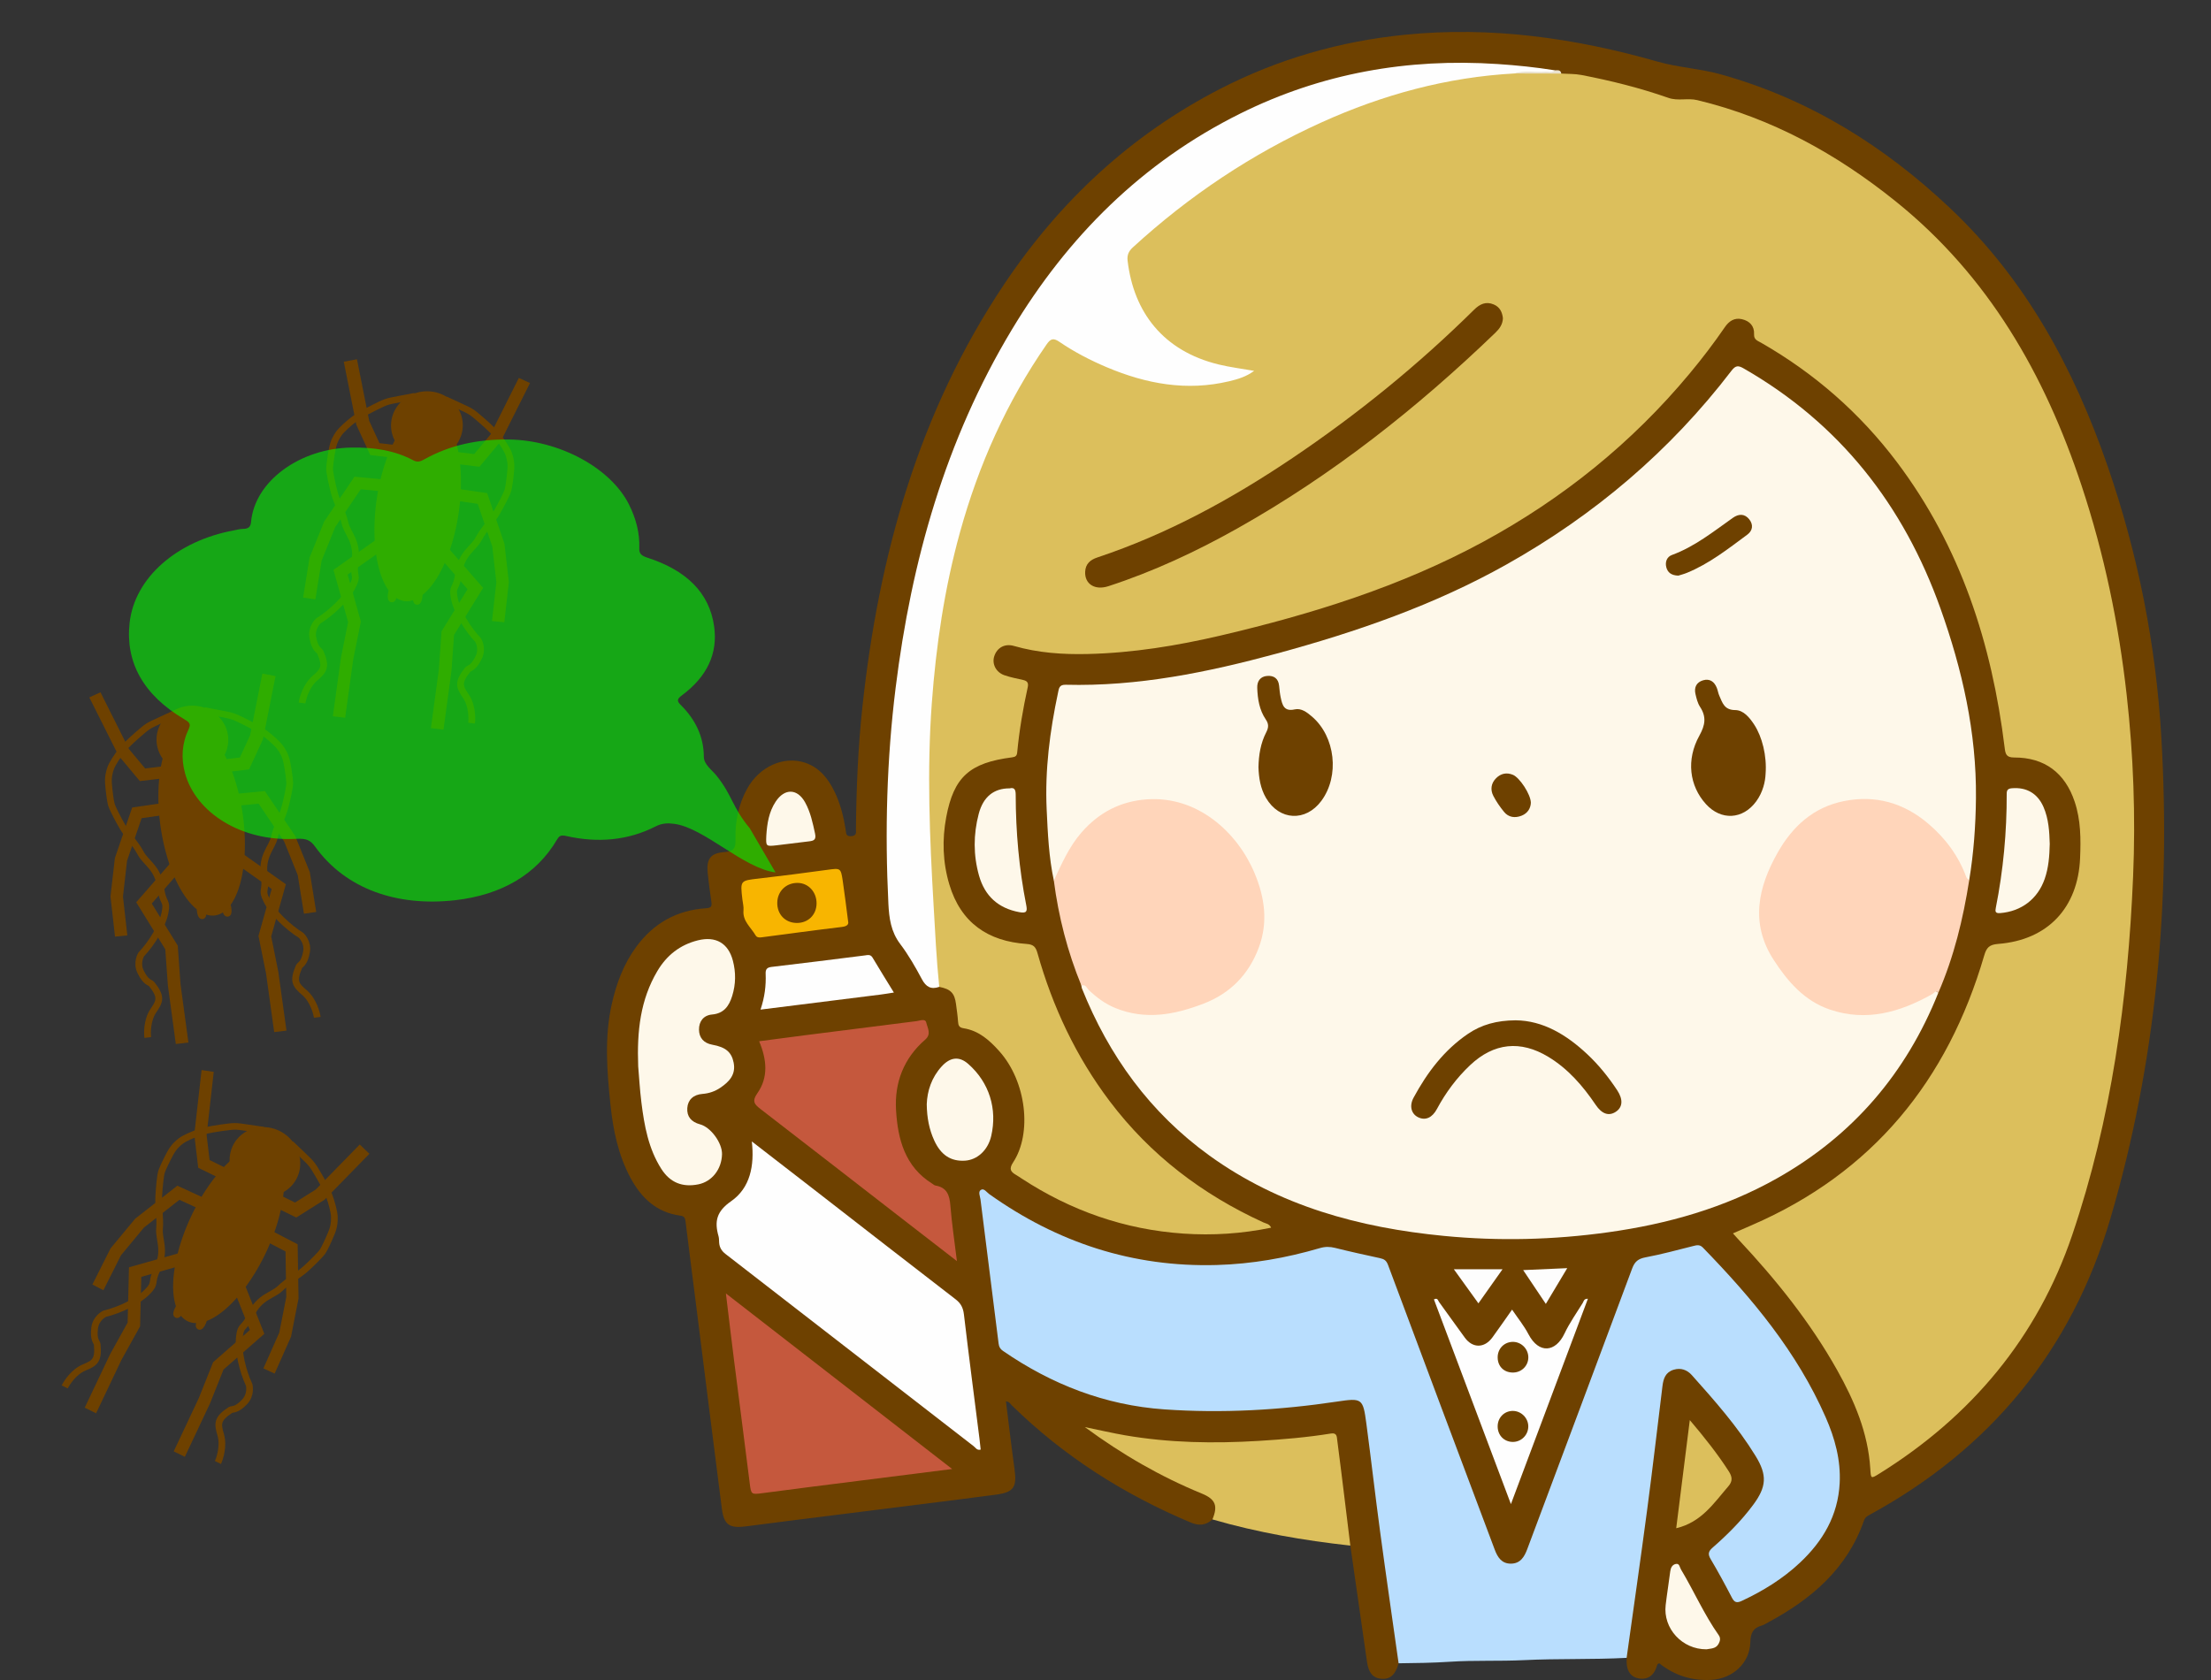 <?xml version="1.0" encoding="UTF-8" standalone="no"?>
<svg
   xmlns:dc="http://purl.org/dc/elements/1.1/"
   xmlns:cc="http://creativecommons.org/ns#"
   xmlns:rdf="http://www.w3.org/1999/02/22-rdf-syntax-ns#"
   xmlns:svg="http://www.w3.org/2000/svg"
   xmlns="http://www.w3.org/2000/svg"
   xmlns:sodipodi="http://sodipodi.sourceforge.net/DTD/sodipodi-0.dtd"
   xmlns:inkscape="http://www.inkscape.org/namespaces/inkscape"
   version="1.1"
   x="0"
   y="0"
   width="1200"
   height="912"
   viewBox="0 0 1200 912"
   id="svg28535"
   sodipodi:docname="ladykillsroaches.svg"
   inkscape:version="0.92.2 5c3e80d, 2017-08-06">
  <rect x="0" y="0" width="1200" height="912" fill="#333333" stroke="none"/>
  <sodipodi:namedview
     pagecolor="#ffffff"
     bordercolor="#666666"
     borderopacity="1"
     objecttolerance="10"
     gridtolerance="10"
     guidetolerance="10"
     inkscape:pageopacity="0"
     inkscape:pageshadow="2"
     inkscape:window-width="1436"
     inkscape:window-height="856"
     id="namedview28537"
     showgrid="false"
     inkscape:snap-global="false"
     inkscape:zoom="0.4"
     inkscape:cx="513.66525"
     inkscape:cy="527.5"
     inkscape:window-x="4"
     inkscape:window-y="0"
     inkscape:window-maximized="1"
     inkscape:current-layer="g29389" />
  <defs
     id="defs28462">
    <clipPath
       id="Clip_1">
      <path
         d="M 0,0.337 H 1104.55 V 894.94 H 0 Z"
         id="path28459"
         inkscape:connector-curvature="0" />
    </clipPath>
  </defs>
  <g
     id="Layer_1"
     transform="translate(0,17)">
    <g
       id="g29389">
      <g
         transform="translate(70)"
         id="g28468"
         clip-path="url(#Clip_1)" />
      <g
         id="g29472">
        <g
           id="g29307"
           transform="matrix(-0.607,-0.073,-0.08,0.584,303.198,179.553)">
          <g
             id="g29279"
             inkscape:label="Ebene 1" />
          <g
             id="g29305">
            <path
               style="fill:#6e4100;fill-opacity:1;stroke-width:0.187"
               id="path29281"
               sodipodi:type="arc"
               sodipodi:cx="108.24416"
               sodipodi:cy="72.359962"
               sodipodi:rx="31.805071"
               sodipodi:ry="31.404169"
               sodipodi:start="0"
               sodipodi:end="6.272661"
               sodipodi:open="true"
               d="M 140.049,72.36 A 31.805,31.404 0 0 1 108.328,103.764 31.805,31.404 0 0 1 76.44,72.525 31.805,31.404 0 0 1 107.993,40.957 31.805,31.404 0 0 1 140.047,72.029" />
            <path
               style="fill:#6e4100;fill-opacity:1;stroke-width:0.265"
               id="path29283"
               sodipodi:type="arc"
               sodipodi:cx="106.64053"
               sodipodi:cy="147.0618"
               sodipodi:rx="36.883194"
               sodipodi:ry="88.466217"
               sodipodi:start="0"
               sodipodi:end="6.272661"
               sodipodi:open="true"
               d="m 143.524,147.062 a 36.883,88.466 0 0 1 -36.786,88.466 36.883,88.466 0 0 1 -36.98,-88 36.883,88.466 0 0 1 36.592,-88.929 36.883,88.466 0 0 1 37.172,87.532" />
            <path
               style="fill:none;stroke:#6e4100;stroke-width:11;stroke-linecap:butt;stroke-linejoin:miter;stroke-miterlimit:4;stroke-dasharray:none;stroke-opacity:1"
               d="m 81.287,98.921 c -20.261,0 -21.182,0 -21.182,0 L 46.291,76.272 27.872,20.592"
               id="path29285"
               inkscape:connector-curvature="0" />
            <path
               style="fill:none;stroke:#6e4100;stroke-width:11.884;stroke-linecap:butt;stroke-linejoin:miter;stroke-miterlimit:4;stroke-dasharray:none;stroke-opacity:1"
               d="m 129.978,99.782 c 20.261,0 21.182,0 21.182,0 l 13.814,-22.649 18.419,-55.68"
               id="path29287"
               inkscape:connector-curvature="0" />
            <path
               style="fill:none;stroke:#6e4100;stroke-width:11;stroke-linecap:butt;stroke-linejoin:miter;stroke-miterlimit:4;stroke-dasharray:none;stroke-opacity:1"
               d="m 80.488,132.369 -29.897,0.756 -19.63,40.886 -8.2,33.421 -0.838,36.6"
               id="path29289"
               inkscape:connector-curvature="0"
               sodipodi:nodetypes="ccccc" />
            <path
               style="fill:none;stroke:#6e4100;stroke-width:11.261;stroke-linecap:butt;stroke-linejoin:miter;stroke-miterlimit:4;stroke-dasharray:none;stroke-opacity:1"
               d="m 84.803,180.477 -38.827,35.779 18.855,43.797 -2.144,34.356 -0.082,54.396"
               id="path29291"
               inkscape:connector-curvature="0"
               sodipodi:nodetypes="ccccc" />
            <path
               style="fill:none;stroke:#6e4100;stroke-width:11;stroke-linecap:butt;stroke-linejoin:miter;stroke-miterlimit:4;stroke-dasharray:none;stroke-opacity:1"
               d="m 128.973,180.396 37.532,35.779 -18.226,43.797 2.073,34.356 0.079,54.396"
               id="path29293"
               inkscape:connector-curvature="0"
               sodipodi:nodetypes="ccccc" />
            <path
               style="fill:none;stroke:#6e4100;stroke-width:11;stroke-linecap:butt;stroke-linejoin:miter;stroke-miterlimit:4;stroke-dasharray:none;stroke-opacity:1"
               d="m 132.444,131.939 29.834,0.756 19.588,40.886 8.182,33.421 0.836,36.6"
               id="path29295"
               inkscape:connector-curvature="0"
               sodipodi:nodetypes="ccccc" />
            <path
               style="fill:none;stroke:#6e4100;stroke-width:6;stroke-linecap:butt;stroke-linejoin:miter;stroke-miterlimit:4;stroke-dasharray:none;stroke-opacity:1"
               d="m 95.25,46.745 c -21.167,7.182 -22.301,6.804 -29.104,11.339 -6.804,4.536 -16.442,11.339 -21.167,16.064 -4.725,4.725 -10.205,11.528 -11.906,14.93 -1.701,3.402 -3.591,7.749 -3.969,14.741 -0.378,6.993 -0.378,15.497 0,18.71 0.378,3.213 3.984,13.834 7.191,21.853 3.207,8.018 9.622,17.105 12.829,26.192 3.207,9.087 13.388,15.18 13.363,33.409 -0.022,16.182 4.666,11.838 0.802,23.52 -3.93,11.88 -15.099,26.307 -25.925,35.547 0,0 -5.472,6.828 -2.673,15.769 3.429,10.953 7.156,10.595 8.285,12.562 7.216,12.562 5.345,16.303 -1.604,24.322 -6.949,8.018 -8.285,20.312 -8.285,24.054"
               id="path29297"
               inkscape:connector-curvature="0"
               sodipodi:nodetypes="csssssssssssscc" />
            <path
               style="fill:none;stroke:#6e4100;stroke-width:6;stroke-linecap:butt;stroke-linejoin:miter;stroke-miterlimit:4;stroke-dasharray:none;stroke-opacity:1"
               d="m 122.187,46.956 c 21.258,7.181 22.397,6.803 29.23,11.339 6.833,4.536 16.513,11.339 21.258,16.064 4.745,4.725 10.25,11.528 11.958,14.93 1.708,3.402 3.606,7.748 3.986,14.741 0.38,6.992 0.38,15.497 0,18.709 -0.38,3.213 -4.001,13.834 -7.222,21.852 -3.221,8.018 -9.663,17.105 -12.884,26.192 -3.221,9.087 -13.446,15.18 -13.421,33.408 0.022,16.182 -4.687,11.838 -0.805,23.519 3.947,11.88 15.164,26.307 26.037,35.546 0,0 5.495,6.828 2.684,15.769 -3.444,10.953 -7.187,10.595 -8.321,12.561 -7.248,12.561 -5.369,16.303 1.611,24.321 6.979,8.018 8.321,20.312 8.321,24.054"
               id="path29299"
               inkscape:connector-curvature="0"
               sodipodi:nodetypes="csssssssssssscc" />
            <path
               style="fill:#020202;fill-opacity:1;stroke:#6e4100;stroke-width:6;stroke-miterlimit:4;stroke-dasharray:none;stroke-opacity:1"
               id="path29301"
               sodipodi:type="arc"
               sodipodi:cx="95.634148"
               sodipodi:cy="230.1891"
               sodipodi:rx="1.0690781"
               sodipodi:ry="4.2763124"
               sodipodi:start="0"
               sodipodi:end="6.272661"
               sodipodi:open="true"
               d="m 96.703,230.189 a 1.069,4.276 0 0 1 -1.066,4.276 1.069,4.276 0 0 1 -1.072,-4.254 1.069,4.276 0 0 1 1.061,-4.299 1.069,4.276 0 0 1 1.077,4.231" />
            <path
               style="fill:#020202;fill-opacity:1;stroke:#6e4100;stroke-width:6;stroke-miterlimit:4;stroke-dasharray:none;stroke-opacity:1"
               id="path29303"
               sodipodi:type="arc"
               sodipodi:cx="118.13313"
               sodipodi:cy="230.74529"
               sodipodi:rx="1.0690781"
               sodipodi:ry="4.2763124"
               sodipodi:start="0"
               sodipodi:end="6.272661"
               sodipodi:open="true"
               d="m 119.202,230.745 a 1.069,4.276 0 0 1 -1.066,4.276 1.069,4.276 0 0 1 -1.072,-4.254 1.069,4.276 0 0 1 1.061,-4.299 1.069,4.276 0 0 1 1.077,4.231" />
          </g>
        </g>
        <g
           transform="matrix(0.607,-0.073,0.08,0.584,32.936,350.21)"
           id="g29277">
          <g
             inkscape:label="Ebene 1"
             id="g29249" />
          <g
             id="g29275">
            <path
               d="M 140.049,72.36 A 31.805,31.404 0 0 1 108.328,103.764 31.805,31.404 0 0 1 76.44,72.525 31.805,31.404 0 0 1 107.993,40.957 31.805,31.404 0 0 1 140.047,72.029"
               sodipodi:open="true"
               sodipodi:end="6.272661"
               sodipodi:start="0"
               sodipodi:ry="31.404169"
               sodipodi:rx="31.805071"
               sodipodi:cy="72.359962"
               sodipodi:cx="108.24416"
               sodipodi:type="arc"
               id="path29251"
               style="fill:#6e4100;fill-opacity:1;stroke-width:0.187" />
            <path
               d="m 143.524,147.062 a 36.883,88.466 0 0 1 -36.786,88.466 36.883,88.466 0 0 1 -36.98,-88 36.883,88.466 0 0 1 36.592,-88.929 36.883,88.466 0 0 1 37.172,87.532"
               sodipodi:open="true"
               sodipodi:end="6.272661"
               sodipodi:start="0"
               sodipodi:ry="88.466217"
               sodipodi:rx="36.883194"
               sodipodi:cy="147.0618"
               sodipodi:cx="106.64053"
               sodipodi:type="arc"
               id="path29253"
               style="fill:#6e4100;fill-opacity:1;stroke-width:0.265" />
            <path
               inkscape:connector-curvature="0"
               id="path29255"
               d="m 81.287,98.921 c -20.261,0 -21.182,0 -21.182,0 L 46.291,76.272 27.872,20.592"
               style="fill:none;stroke:#6e4100;stroke-width:11;stroke-linecap:butt;stroke-linejoin:miter;stroke-miterlimit:4;stroke-dasharray:none;stroke-opacity:1" />
            <path
               inkscape:connector-curvature="0"
               id="path29257"
               d="m 129.978,99.782 c 20.261,0 21.182,0 21.182,0 l 13.814,-22.649 18.419,-55.68"
               style="fill:none;stroke:#6e4100;stroke-width:11.884;stroke-linecap:butt;stroke-linejoin:miter;stroke-miterlimit:4;stroke-dasharray:none;stroke-opacity:1" />
            <path
               sodipodi:nodetypes="ccccc"
               inkscape:connector-curvature="0"
               id="path29259"
               d="m 80.488,132.369 -29.897,0.756 -19.63,40.886 -8.2,33.421 -0.838,36.6"
               style="fill:none;stroke:#6e4100;stroke-width:11;stroke-linecap:butt;stroke-linejoin:miter;stroke-miterlimit:4;stroke-dasharray:none;stroke-opacity:1" />
            <path
               sodipodi:nodetypes="ccccc"
               inkscape:connector-curvature="0"
               id="path29261"
               d="m 84.803,180.477 -38.827,35.779 18.855,43.797 -2.144,34.356 -0.082,54.396"
               style="fill:none;stroke:#6e4100;stroke-width:11.261;stroke-linecap:butt;stroke-linejoin:miter;stroke-miterlimit:4;stroke-dasharray:none;stroke-opacity:1" />
            <path
               sodipodi:nodetypes="ccccc"
               inkscape:connector-curvature="0"
               id="path29263"
               d="m 128.973,180.396 37.532,35.779 -18.226,43.797 2.073,34.356 0.079,54.396"
               style="fill:none;stroke:#6e4100;stroke-width:11;stroke-linecap:butt;stroke-linejoin:miter;stroke-miterlimit:4;stroke-dasharray:none;stroke-opacity:1" />
            <path
               sodipodi:nodetypes="ccccc"
               inkscape:connector-curvature="0"
               id="path29265"
               d="m 132.444,131.939 29.834,0.756 19.588,40.886 8.182,33.421 0.836,36.6"
               style="fill:none;stroke:#6e4100;stroke-width:11;stroke-linecap:butt;stroke-linejoin:miter;stroke-miterlimit:4;stroke-dasharray:none;stroke-opacity:1" />
            <path
               sodipodi:nodetypes="csssssssssssscc"
               inkscape:connector-curvature="0"
               id="path29267"
               d="m 95.25,46.745 c -21.167,7.182 -22.301,6.804 -29.104,11.339 -6.804,4.536 -16.442,11.339 -21.167,16.064 -4.725,4.725 -10.205,11.528 -11.906,14.93 -1.701,3.402 -3.591,7.749 -3.969,14.741 -0.378,6.993 -0.378,15.497 0,18.71 0.378,3.213 3.984,13.834 7.191,21.853 3.207,8.018 9.622,17.105 12.829,26.192 3.207,9.087 13.388,15.18 13.363,33.409 -0.022,16.182 4.666,11.838 0.802,23.52 -3.93,11.88 -15.099,26.307 -25.925,35.547 0,0 -5.472,6.828 -2.673,15.769 3.429,10.953 7.156,10.595 8.285,12.562 7.216,12.562 5.345,16.303 -1.604,24.322 -6.949,8.018 -8.285,20.312 -8.285,24.054"
               style="fill:none;stroke:#6e4100;stroke-width:6;stroke-linecap:butt;stroke-linejoin:miter;stroke-miterlimit:4;stroke-dasharray:none;stroke-opacity:1" />
            <path
               sodipodi:nodetypes="csssssssssssscc"
               inkscape:connector-curvature="0"
               id="path29269"
               d="m 122.187,46.956 c 21.258,7.181 22.397,6.803 29.23,11.339 6.833,4.536 16.513,11.339 21.258,16.064 4.745,4.725 10.25,11.528 11.958,14.93 1.708,3.402 3.606,7.748 3.986,14.741 0.38,6.992 0.38,15.497 0,18.709 -0.38,3.213 -4.001,13.834 -7.222,21.852 -3.221,8.018 -9.663,17.105 -12.884,26.192 -3.221,9.087 -13.446,15.18 -13.421,33.408 0.022,16.182 -4.687,11.838 -0.805,23.519 3.947,11.88 15.164,26.307 26.037,35.546 0,0 5.495,6.828 2.684,15.769 -3.444,10.953 -7.187,10.595 -8.321,12.561 -7.248,12.561 -5.369,16.303 1.611,24.321 6.979,8.018 8.321,20.312 8.321,24.054"
               style="fill:none;stroke:#6e4100;stroke-width:6;stroke-linecap:butt;stroke-linejoin:miter;stroke-miterlimit:4;stroke-dasharray:none;stroke-opacity:1" />
            <path
               d="m 96.703,230.189 a 1.069,4.276 0 0 1 -1.066,4.276 1.069,4.276 0 0 1 -1.072,-4.254 1.069,4.276 0 0 1 1.061,-4.299 1.069,4.276 0 0 1 1.077,4.231"
               sodipodi:open="true"
               sodipodi:end="6.272661"
               sodipodi:start="0"
               sodipodi:ry="4.2763124"
               sodipodi:rx="1.0690781"
               sodipodi:cy="230.1891"
               sodipodi:cx="95.634148"
               sodipodi:type="arc"
               id="path29271"
               style="fill:#020202;fill-opacity:1;stroke:#6e4100;stroke-width:6;stroke-miterlimit:4;stroke-dasharray:none;stroke-opacity:1" />
            <path
               d="m 119.202,230.745 a 1.069,4.276 0 0 1 -1.066,4.276 1.069,4.276 0 0 1 -1.072,-4.254 1.069,4.276 0 0 1 1.061,-4.299 1.069,4.276 0 0 1 1.077,4.231"
               sodipodi:open="true"
               sodipodi:end="6.272661"
               sodipodi:start="0"
               sodipodi:ry="4.2763124"
               sodipodi:rx="1.0690781"
               sodipodi:cy="230.74529"
               sodipodi:cx="118.13313"
               sodipodi:type="arc"
               id="path29273"
               style="fill:#020202;fill-opacity:1;stroke:#6e4100;stroke-width:6;stroke-miterlimit:4;stroke-dasharray:none;stroke-opacity:1" />
          </g>
        </g>
        <path
           d="m 588.024,807.828 c -3.598,3.292 -7.347,3.545 -11.91,1.622 -36.265,-15.278 -68.918,-36.003 -97.061,-63.646 -0.78,-0.766 -1.296,-1.979 -3.087,-2.041 1.541,12.26 2.951,24.432 4.632,36.566 1.383,9.989 -0.249,12.763 -10.199,14.074 -27.552,3.63 -55.139,7.006 -82.711,10.486 -17.505,2.209 -35.02,4.347 -52.509,6.671 -9.289,1.235 -12.254,-0.628 -13.437,-9.837 -4.64,-36.151 -9.148,-72.319 -13.714,-108.48 -1.981,-15.686 -4.011,-31.366 -5.944,-47.057 -0.229,-1.855 -0.556,-2.968 -2.791,-3.261 -12.885,-1.688 -21.217,-9.573 -27.102,-20.522 -6.654,-12.381 -9.426,-25.935 -10.863,-39.688 -1.903,-18.208 -3.356,-36.491 0.71,-54.663 2.492,-11.14 6.418,-21.684 13.194,-30.966 9.375,-12.843 22.047,-20.004 37.941,-21.031 2.864,-0.185 3.28,-1.095 2.925,-3.517 -0.748,-5.105 -1.46,-10.221 -1.978,-15.354 -0.794,-7.878 1.314,-11.069 9.215,-11.631 5.242,-0.374 5.953,-2.426 5.842,-6.979 -0.233,-9.597 1.634,-18.889 6.318,-27.406 6.641,-12.075 19.919,-18.013 31.513,-14.104 7.807,2.632 12.482,8.624 15.921,15.682 3.154,6.472 4.874,13.426 6.032,20.508 0.319,1.952 -0.064,3.966 3.186,3.657 2.997,-0.284 2.395,-2.199 2.411,-3.901 0.206,-22.151 1.137,-44.265 3.506,-66.299 8.828,-82.079 30.473,-159.943 76.89,-229.345 C 505.097,92.296 543.702,56.232 592.15,31.278 623.684,15.036 657.215,5.407 692.51,1.865 c 46.727,-4.689 92.208,1.761 137.113,14.58 11.277,3.219 23.215,3.813 34.608,7.008 47.852,13.417 88.586,38.862 124.441,72.804 41.028,38.842 66.908,86.865 85.148,139.568 16.57,47.916 26.34,97.247 29.25,147.818 5.09,88.439 -2.64,175.73 -27.68,260.874 -21.04,71.55 -65.21,125.179 -130.842,160.9 -1.375,0.748 -2.315,1.362 -2.877,2.98 -9.087,26.165 -28.496,42.675 -51.999,55.314 -1.17,0.629 -2.316,1.402 -3.572,1.751 -4.641,1.29 -6.002,4.117 -6.12,8.981 -0.278,11.392 -9.554,19.826 -21.18,20.483 -10.628,0.6 -20.019,-2.435 -28.209,-8.969 -1.174,0.215 -1.228,1.072 -1.478,1.858 -1.519,4.762 -4.783,7.017 -9.229,6.428 -4.391,-0.581 -6.925,-3.736 -7.041,-8.774 -0.019,-0.83 -0.005,-1.66 -0.006,-2.49 -1.363,-1.841 -0.698,-3.831 -0.422,-5.789 6.007,-42.541 11.62,-85.134 16.891,-127.772 0.592,-4.788 1.069,-9.598 1.647,-14.39 0.528,-4.38 2.269,-8.025 6.872,-9.537 4.517,-1.485 8.315,0.017 11.332,3.26 13.292,14.288 26.024,29.061 36.039,45.895 4.885,8.212 4.375,16.554 -1.353,24.376 -6.321,8.631 -13.309,16.684 -21.555,23.52 -2.863,2.373 -3.319,4.584 -1.613,7.748 3.162,5.865 6.451,11.658 9.668,17.492 1.472,2.671 3.341,3.625 6.124,2.229 19.266,-9.662 36.55,-21.64 45.848,-42.021 6.618,-14.506 5.823,-29.571 1.197,-44.452 -5.038,-16.207 -13.276,-30.909 -22.74,-44.878 -13.108,-19.346 -27.813,-37.412 -44.354,-53.972 -3.165,-3.168 -6.107,-4.421 -10.614,-2.929 -6.473,2.144 -13.174,3.702 -19.942,4.629 -5.066,0.694 -7.729,3.154 -9.538,8.008 -18.561,49.798 -37.213,99.562 -55.928,149.302 -0.469,1.247 -0.843,2.537 -1.48,3.712 -1.89,3.486 -4.748,5.564 -8.787,5.642 -3.875,0.075 -6.669,-1.855 -8.515,-5.157 -1.877,-3.357 -3.07,-7.014 -4.419,-10.599 -17.951,-47.714 -35.741,-95.489 -53.695,-143.202 -1.64,-4.359 -4.148,-6.133 -8.653,-7.555 -15.916,-5.025 -31.115,-3.787 -47.402,-0.21 -57.721,12.676 -111.05,1.069 -159.532,-32.748 -1.173,-0.818 -2.179,-2.099 -3.84,-1.933 -0.942,0.861 -0.593,1.907 -0.474,2.842 3.142,24.78 6.33,49.555 9.433,74.341 0.482,3.849 2.195,6.258 5.328,8.407 25.904,17.773 54.384,27.474 85.836,29.503 31.26,2.016 62.2,0.099 93.064,-4.594 1.649,-0.251 3.288,-0.539 4.963,-0.539 5.973,-10e-4 9.397,2.922 10.111,8.777 4.717,38.679 9.888,77.298 15.175,115.902 0.678,4.95 1.511,9.879 2.086,14.844 0.19,1.641 0.677,3.309 -0.519,4.797 -1.669,6.147 -4.583,8.79 -9.282,8.417 -4.601,-0.365 -7.025,-3.255 -7.882,-9.263 -2.999,-21.017 -6.019,-42.031 -9.032,-63.046 -3.398,-6.232 -2.871,-13.258 -3.856,-19.944 -1.652,-11.2 -3.062,-22.441 -4.387,-33.689 -0.616,-5.232 -1.112,-5.731 -6.283,-5.016 -24.137,3.341 -48.398,4.683 -72.731,3.86 -17.467,-0.59 -34.823,-2.504 -51.267,-7.113 7.401,4.913 15.143,10.205 23.245,14.921 11.245,6.544 22.878,12.322 34.892,17.323 2.166,0.902 4.264,1.898 5.866,3.694 3.485,3.904 3.367,8.126 -0.335,11.756"
           id="path28464"
           inkscape:connector-curvature="0"
           style="fill:#6e4100"
           transform="translate(70)" />
        <path
           sodipodi:nodetypes="cccccccccccccccccccccccccccc"
           d="m 350.908,456.599 c -17.367,-2.2 -38.673,-24.203 -54.943,-26.374 -3.672,-0.49 -6.744,-0.328 -10.025,1.349 -15.132,7.733 -31.549,9.122 -48.722,5.241 -2.989,-0.675 -3.814,0.112 -4.908,1.974 -10.971,18.694 -29.8,30.044 -55.431,32.914 -31.456,3.522 -59.236,-6.091 -75.783,-29.007 -2.719,-3.765 -4.926,-4.631 -10.62,-4.324 -29.399,1.59 -54.185,-14.175 -60.046,-35.612 -2.237,-8.184 -1.699,-16.308 2.03,-24.115 1.349,-2.822 0.017,-3.749 -2.494,-5.235 C 7.759,360.269 -2.049,342.483 0.354,321.049 3.11,296.476 26.154,276.607 56.866,270.932 c 1.63,-0.301 3.266,-0.801 4.903,-0.811 3.47,-0.019 4.271,-1.431 4.497,-3.878 2.048,-22.062 26.463,-39.866 54.534,-40.276 12.113,-0.177 23.371,1.513 33.465,6.903 2.335,1.247 3.941,0.661 5.949,-0.466 13.813,-7.762 29.195,-11.071 46.25,-10.807 27.006,0.418 54.867,15.275 64.883,35.217 3.864,7.691 5.942,15.656 5.614,23.91 -0.112,2.821 1.174,3.977 4.441,5.032 21.278,6.872 33.65,19.151 36.182,37.275 2.066,14.781 -3.795,27.272 -17.516,37.475 -2.26,1.68 -2.98,2.84 -0.765,5.02 8.386,8.255 12.654,17.67 12.7,28.316 0.018,4.155 4.281,7.007 6.913,10.269 8.556,10.606 8.447,17.046 17.991,28.488"
           id="path28466"
           style="opacity:0.567;fill:#00ff00;stroke-width:0.992"
           inkscape:connector-curvature="0"
           transform="translate(70)" />
        <path
           d="m 759.076,885.928 c -3.344,-23.727 -6.798,-47.44 -9.998,-71.187 -2.645,-19.626 -4.888,-39.305 -7.501,-58.935 -1.824,-13.704 -2.29,-13.979 -15.989,-11.934 -31.054,4.636 -62.184,6.424 -93.592,4.227 -32.314,-2.261 -61.123,-13.534 -87.572,-31.693 -1.514,-1.039 -2.21,-2.161 -2.438,-3.998 -3.246,-26.092 -6.601,-52.17 -9.834,-78.264 -0.213,-1.72 -1.401,-4.145 0.147,-5.161 1.752,-1.149 3.171,1.217 4.573,2.217 36.961,26.351 77.968,39.806 123.501,38.518 19.043,-0.539 37.718,-3.816 55.997,-9.181 2.847,-0.835 5.408,-0.821 8.267,-0.102 8.059,2.025 16.186,3.787 24.306,5.56 2.218,0.484 3.465,1.177 4.417,3.734 19.18,51.551 38.584,103.018 57.896,154.519 1.574,4.198 3.794,7.602 8.725,7.59 5.167,-0.012 7.326,-3.612 8.96,-7.985 18.953,-50.751 38.033,-101.455 56.897,-152.24 1.413,-3.804 3.337,-5.311 7.271,-6.054 8.646,-1.632 17.165,-3.95 25.708,-6.101 2.008,-0.505 3.651,-1.003 5.421,0.818 26.698,27.476 51.084,56.636 66.641,92.137 4.972,11.348 8.246,23.16 7.586,35.788 -0.916,17.513 -9.09,31.4 -21.518,43.082 -9.293,8.736 -20.026,15.361 -31.575,20.758 -2.745,1.283 -4.021,0.916 -5.408,-1.752 -3.68,-7.081 -7.484,-14.109 -11.553,-20.972 -1.625,-2.74 -1.137,-4.226 1.125,-6.201 8.038,-7.017 15.571,-14.555 21.953,-23.15 7.306,-9.841 7.735,-16.154 1.328,-26.594 -9.798,-15.965 -22.152,-29.964 -34.584,-43.866 -2.535,-2.836 -5.952,-4.16 -9.948,-2.908 -4.402,1.379 -5.509,4.891 -6,8.887 -2.758,22.467 -5.369,44.954 -8.34,67.393 -3.539,26.722 -7.392,53.402 -11.108,80.1 -18.556,0.993 -37.162,0.325 -55.692,1.241 -13.438,0.665 -26.871,0 -40.26,0.879 -9.275,0.609 -18.535,0.725 -27.809,0.83"
           id="path28470"
           inkscape:connector-curvature="0"
           style="fill:#b9defe" />
        <path
           d="m 658.024,807.828 c 3.124,-7.417 1.642,-11.005 -5.715,-14.024 -22.383,-9.186 -43.185,-21.152 -63.512,-36.103 7.943,1.634 14.85,3.252 21.829,4.454 24.049,4.141 48.256,4.527 72.564,3.038 13.114,-0.803 26.184,-1.892 39.147,-3.998 3.283,-0.534 3.187,1.697 3.425,3.509 1.494,11.362 2.872,22.739 4.277,34.112 0.957,7.739 1.895,15.48 2.841,23.22 -25.321,-2.791 -50.354,-7.1 -74.856,-14.208"
           id="path28472"
           inkscape:connector-curvature="0"
           style="fill:#dcbf5c" />
        <path
           d="m 847.38,22.933 c 3.629,0.234 7.332,0.087 10.876,0.767 16.016,3.077 31.839,7.031 47.232,12.415 5.277,1.846 10.42,-0.025 15.7,1.244 40.299,9.689 75.513,29.091 107.599,54.885 50.473,40.573 81.003,94.081 101.013,154.517 12.23,36.924 20.1,74.757 24.43,113.407 3.68,32.842 4.89,65.771 3.49,98.723 -2.8,66.226 -11.71,131.671 -33.06,194.597 -18.85,55.543 -54.756,98.436 -104.637,129.463 -4.685,2.915 -4.597,2.837 -4.949,-2.77 -1.22,-19.417 -8.655,-36.805 -18.002,-53.462 -14.596,-26.007 -33.154,-49.063 -53.471,-70.77 -0.892,-0.953 -1.749,-1.939 -3.064,-3.4 3.627,-1.584 6.883,-3.018 10.148,-4.431 65.703,-28.452 106.393,-78.509 126.235,-146.448 1.25,-4.282 2.77,-5.891 7.59,-6.265 26.85,-2.082 43.31,-19.577 44.44,-46.566 0.43,-10.334 0.41,-20.625 -2.94,-30.633 -5.24,-15.654 -16.32,-24.043 -32.87,-23.993 -4.34,0.013 -4.72,-2.003 -5.13,-5.325 -6.94,-56.401 -23.848,-109.079 -58.473,-155.029 -20.105,-26.681 -44.765,-48.233 -73.757,-64.835 -1.79,-1.025 -3.926,-1.563 -3.772,-4.564 0.228,-4.444 -2.357,-7.196 -6.568,-8.184 -4.117,-0.967 -7.063,1.078 -9.3,4.339 -5.938,8.657 -12.3,16.985 -19.013,25.059 -31.371,37.732 -68.882,67.952 -111.932,91.333 -44.814,24.339 -93.015,39.336 -142.393,50.922 -23.839,5.593 -47.947,9.537 -72.51,10.104 -13.542,0.313 -26.929,-0.607 -40.028,-4.388 -4.906,-1.417 -9.134,0.933 -10.643,5.604 -1.344,4.159 0.929,8.717 5.535,10.315 3.284,1.139 6.743,1.79 10.146,2.564 2.183,0.497 3.02,1.541 2.504,3.886 -2.572,11.698 -4.592,23.494 -5.728,35.424 -0.179,1.878 -0.921,2.451 -2.744,2.685 -23.039,2.952 -31.662,10.602 -35.767,32.446 -2.299,12.24 -1.912,24.553 1.679,36.563 6.215,20.783 20.95,30.876 41.983,32.297 3.9,0.263 4.966,1.835 5.872,5.039 8.224,29.111 20.876,56.085 39.158,80.301 22.064,29.224 50.271,50.66 83.431,65.828 1.41,0.645 3.238,0.706 4.219,2.857 -15.877,3.277 -31.722,4.298 -47.625,3.212 -31.88,-2.177 -61.11,-12.428 -87.824,-29.92 -0.975,-0.638 -1.932,-1.31 -2.941,-1.892 -2.976,-1.718 -4.056,-3.214 -1.649,-6.858 10.367,-15.696 7.285,-43.906 -7.579,-60.432 -5.348,-5.946 -11.13,-11.1 -19.341,-12.371 -2.429,-0.377 -2.847,-1.575 -2.981,-3.648 -0.204,-3.148 -0.687,-6.281 -1.089,-9.415 -0.771,-6.024 -2.886,-8.191 -9.115,-9.4 -1.339,-1.176 -1.914,-2.709 -1.976,-4.436 -0.409,-11.305 -1.441,-22.572 -2.187,-33.854 -1.253,-18.923 -1.68,-37.879 -2.67,-56.811 -0.615,-11.781 -0.796,-23.622 0.42,-35.437 0.868,-8.435 0.584,-16.941 1.185,-25.424 3.367,-47.548 12.63,-93.699 31.463,-137.685 8.09,-18.896 17.994,-36.804 29.539,-53.806 4.447,-6.549 5.32,-6.79 11.924,-2.711 17.175,10.607 35.271,19.028 55.52,21.385 14.942,1.74 29.902,1.7 44.111,-5 -16.753,-1.809 -32.477,-6.021 -45.358,-17.457 -12.707,-11.283 -19.02,-25.804 -21.019,-42.419 -0.454,-3.77 1.052,-6.594 3.852,-9.217 23.249,-21.775 49.174,-39.815 77.026,-55.106 27.001,-14.824 55.371,-26.247 85.522,-32.943 15.142,-3.363 30.432,-5.729 45.979,-6.216 6.661,0.049 13.318,-0.158 19.963,0.404 1.496,0.127 3.003,0.05 4.321,0.936"
           id="path28474"
           inkscape:connector-curvature="0"
           style="fill:#dcbf5c" />
        <path
           d="m 571.955,461.022 c -2.707,-12.742 -3.293,-25.704 -3.891,-38.653 -0.988,-21.431 1.738,-42.521 6.187,-63.431 0.468,-2.201 0.6,-4.309 4.106,-4.219 39.169,1.011 77.11,-6.751 114.604,-16.929 43.219,-11.732 85.394,-26.306 124.654,-48.347 47.791,-26.831 88.766,-61.582 122.096,-105.158 2.325,-3.041 3.767,-2.934 6.671,-1.267 52.108,29.898 86.756,74.146 106.776,130.254 11.864,33.247 19.612,67.366 19.272,102.927 -0.15,14.989 -1.23,29.921 -3.675,44.73 -2.938,-0.048 -3.132,-2.656 -3.974,-4.477 -5.51,-11.907 -13.404,-21.893 -24.308,-29.194 -23.35,-15.635 -51.226,-11.373 -68.697,10.659 -9.638,12.155 -15.483,25.966 -15.473,41.812 0.004,7.512 2.05,14.518 5.801,20.943 5.425,9.291 12.228,17.441 21.068,23.73 12.772,9.084 26.885,9.89 41.568,6.445 8.127,-1.907 16.034,-4.496 23.123,-9.128 2.066,-1.35 2.136,-1.243 4.152,0.183 -17.473,43.785 -46.48,77.602 -87.591,100.787 -28.481,16.064 -59.393,24.768 -91.605,29.26 -29.633,4.133 -59.351,4.862 -89.139,1.972 -45.867,-4.45 -89.27,-16.195 -127.252,-43.595 -32.243,-23.259 -54.584,-54.144 -69.262,-90.833 -0.181,-0.451 -0.167,-0.981 -0.244,-1.474 -0.166,-0.796 0.086,-1.281 0.97,-1.174 1.412,0.17 2.423,1.083 3.353,2.025 12.625,12.798 27.981,15.83 45.049,12.524 16.7,-3.235 31.458,-9.696 40.978,-24.865 8.796,-14.016 9.504,-28.83 4.281,-44.096 -5.469,-15.985 -15.137,-28.874 -29.891,-37.408 -20.835,-12.051 -47.751,-8.331 -63.427,10.52 -5.362,6.448 -9.851,13.379 -12.817,21.279 -0.627,1.671 -0.772,4.085 -3.463,4.198"
           id="path28476"
           inkscape:connector-curvature="0"
           style="fill:#fef8ea" />
        <path
           d="m 821.993,22.875 c -36.661,2.008 -71.455,11.491 -104.772,26.574 -37.748,17.089 -71.804,39.809 -102.357,67.818 -2.379,2.18 -3.224,4.265 -2.859,7.333 3.314,27.892 19.278,48.927 49.449,56.267 6.119,1.489 12.415,2.251 19.216,3.451 -4.255,3.187 -8.918,4.543 -13.582,5.653 -22.963,5.469 -44.888,1.442 -66.228,-7.543 -9.07,-3.819 -17.801,-8.34 -25.909,-13.883 -3.39,-2.318 -4.857,-1.553 -6.949,1.463 -21.65,31.23 -36.866,65.404 -46.978,101.938 -8.413,30.393 -12.989,61.393 -15.297,92.822 -2.676,36.443 -1.17,72.8 0.943,109.182 0.868,14.94 1.575,29.886 3.096,44.779 -4.455,1.55 -7.175,0.05 -9.43,-4.179 -3.516,-6.592 -7.269,-13.16 -11.764,-19.101 -5.045,-6.668 -6.024,-14.031 -6.414,-21.932 -1.933,-39.157 -0.896,-78.214 3.931,-117.124 8.54,-68.839 27.076,-134.566 63.06,-194.422 30.399,-50.567 70.844,-90.959 124.153,-117.406 43.932,-21.795 90.57,-30.038 139.391,-26.814 10.474,0.692 20.886,1.749 31.242,3.429 -0.696,2.534 -2.732,1.17 -4.104,1.253 -5.937,0.359 -11.906,-0.39 -17.838,0.442"
           id="path28478"
           inkscape:connector-curvature="0"
           style="fill:#fefefe" />
        <path
           d="m 571.955,461.022 c 4.273,-9.136 8.269,-18.371 15.043,-26.137 9.426,-10.806 21.048,-16.902 35.345,-17.941 27.506,-2 49.186,17.749 58.543,40.004 5.584,13.279 7.457,26.841 2.239,40.672 -5.447,14.438 -15.429,24.63 -29.844,30.191 -15.665,6.043 -31.534,9.086 -47.925,2.408 -5.506,-2.244 -10.072,-5.649 -14.337,-9.669 -1.126,-1.061 -1.721,-3.364 -4.097,-2.53 -7.542,-18.33 -12.419,-37.358 -14.967,-56.998"
           id="path28480"
           inkscape:connector-curvature="0"
           style="fill:#ffd5ba" />
        <path
           d="m 1052.015,521.902 c -1.516,-1.637 -2.23,0.156 -3.26,0.736 -17.512,9.854 -35.821,15.173 -55.716,8.37 -13.723,-4.692 -22.788,-15.185 -30.38,-26.895 -12.858,-19.833 -8.544,-39.37 2.18,-58.314 7.999,-14.13 19.305,-24.548 35.8,-27.892 17.276,-3.502 32.638,0.943 45.937,12.245 9.25,7.861 16.354,17.413 20.6,28.931 0.262,0.713 1.04,1.234 1.579,1.846 -3.286,20.954 -8.269,41.442 -16.74,60.973"
           id="path28482"
           inkscape:connector-curvature="0"
           style="fill:#ffd5ba" />
        <path
           d="m 408.042,602.635 c 12.09,9.356 23.657,18.285 35.201,27.243 25.122,19.495 50.2,39.047 75.394,58.447 2.891,2.227 4.103,4.641 4.53,8.26 2.647,22.471 5.592,44.907 8.429,67.356 0.249,1.971 0.437,3.949 0.66,5.982 -2.026,0.566 -2.784,-1.052 -3.822,-1.855 C 483.55,733.306 438.706,698.49 393.8,663.756 c -2.165,-1.675 -3.298,-3.567 -3.489,-6.181 -0.085,-1.162 -0.019,-2.374 -0.334,-3.475 -2.292,-8.023 -1.134,-13.473 6.859,-19.033 10.274,-7.146 12.725,-19.265 11.206,-32.432"
           id="path28484"
           inkscape:connector-curvature="0"
           style="fill:#fefefe" />
        <path
           d="m 519.36,667.598 c -9.718,-7.519 -18.239,-14.101 -26.749,-20.698 -26.564,-20.593 -53.102,-41.22 -79.715,-61.75 -3.288,-2.536 -5.007,-4.183 -1.837,-8.695 6.043,-8.6 5.149,-18.215 0.965,-28.204 8.643,-1.134 16.932,-2.246 25.228,-3.307 20.099,-2.57 40.199,-5.138 60.307,-7.636 1.8,-0.224 4.654,-1.564 5.186,0.872 0.631,2.888 2.914,6.145 -0.604,9.195 -11.617,10.073 -16.717,23.272 -15.823,38.269 0.943,15.799 4.825,30.707 19.656,39.929 0.566,0.352 1.109,0.892 1.721,0.995 6.216,1.037 7.667,5.201 8.113,10.859 0.753,9.577 2.207,19.099 3.552,30.171"
           id="path28486"
           style="fill:#c5583d;fill-opacity:1"
           inkscape:connector-curvature="0" />
        <path
           d="m 516.766,780.459 c -18.015,2.278 -34.585,4.367 -51.153,6.47 -17.286,2.195 -34.579,4.336 -51.849,6.645 -5.925,0.792 -6.106,0.667 -6.817,-5.056 -2.785,-22.397 -5.728,-44.774 -8.561,-67.165 -1.474,-11.64 -2.841,-23.294 -4.409,-36.201 41.211,31.988 81.509,63.267 122.789,95.307"
           id="path28488"
           style="fill:#c5583d;fill-opacity:1"
           inkscape:connector-curvature="0" />
        <path
           d="m 346.372,561.843 c -0.741,-19.188 1.219,-36.192 10.392,-51.681 5.065,-8.551 12.269,-14.272 22.019,-16.697 9.617,-2.393 16.469,1.464 18.979,11.023 1.681,6.399 1.614,12.822 -0.379,19.198 -1.709,5.464 -4.506,9.474 -10.881,10.042 -4.722,0.421 -7.16,3.781 -7.127,8.189 0.033,4.393 2.527,7.368 7.206,8.207 7.355,1.32 10.475,4.073 11.6,9.735 1.289,6.484 -2.401,10.343 -7.149,13.578 -2.915,1.986 -6.149,3.126 -9.75,3.399 -5.017,0.381 -7.945,3.247 -8.257,7.652 -0.323,4.541 2.04,7.555 6.95,8.87 5.803,1.553 12.049,10.084 11.896,16.247 -0.204,8.158 -5.486,14.832 -12.81,16.315 -8.631,1.748 -15.371,-0.898 -20.145,-8.394 -6.986,-10.971 -9.212,-23.39 -10.788,-35.957 -0.888,-7.086 -1.281,-14.235 -1.756,-19.726"
           id="path28490"
           inkscape:connector-curvature="0"
           style="fill:#fef8ea" />
        <path
           d="m 861.822,688.041 c -13.797,36.804 -27.512,73.39 -41.787,111.47 -14.242,-37.871 -28.015,-74.494 -41.786,-111.112 2.036,-1.1 2.235,0.644 2.766,1.369 4.722,6.443 9.294,12.997 14.033,19.428 4.254,5.773 10.601,5.728 14.883,-0.096 3.546,-4.822 6.924,-9.766 10.734,-15.163 3.112,4.609 6.477,8.719 8.881,13.33 5.703,10.94 14.788,9.747 19.534,-0.278 2.761,-5.831 6.548,-11.18 9.949,-16.7 0.529,-0.857 0.58,-2.339 2.793,-2.248"
           id="path28492"
           inkscape:connector-curvature="0"
           style="fill:#fefefe" />
        <path
           d="m 502.986,582.434 c 0.253,-7.176 2.595,-14.476 8.088,-20.506 4.628,-5.08 9.509,-5.672 14.382,-1.402 11.528,10.103 15.898,24.591 12.518,39.166 -1.841,7.939 -7.749,12.989 -14.239,13.386 -7.616,0.467 -13.026,-2.986 -16.671,-10.924 -2.734,-5.953 -3.99,-12.275 -4.078,-19.72"
           id="path28494"
           inkscape:connector-curvature="0"
           style="fill:#fef8ea" />
        <path
           d="m 1112.48,441.109 c -0.15,6.699 -0.64,12.979 -2.74,19.012 -3.8,10.939 -12.74,17.666 -24.2,18.562 -2.68,0.209 -2.72,-0.933 -2.33,-2.869 4.05,-20.421 5.97,-41.05 5.91,-61.862 -0.01,-2.058 0.63,-2.861 2.82,-3.048 7.88,-0.674 13.89,2.758 17.12,10.096 2.87,6.537 3.22,13.495 3.42,20.109"
           id="path28496"
           inkscape:connector-curvature="0"
           style="fill:#fef8ea" />
        <path
           d="m 412.768,531.071 c 2.267,-6.78 3.044,-13.024 2.78,-19.379 -0.1,-2.424 0.599,-3.492 3.242,-3.8 16.845,-1.964 33.669,-4.106 50.496,-6.224 1.656,-0.209 3.155,-0.731 4.315,1.223 3.712,6.257 7.57,12.428 11.546,18.917 -2.626,0.406 -4.748,0.786 -6.885,1.055 -21.58,2.715 -43.164,5.412 -65.494,8.208"
           id="path28498"
           inkscape:connector-curvature="0"
           style="fill:#fefefe" />
        <path
           d="m 460.316,483.222 c 0.378,1.508 -0.447,2.628 -3.395,2.979 -14.495,1.727 -28.959,3.719 -43.435,5.608 -1.338,0.175 -2.639,0.279 -3.49,-1.177 -2.516,-4.305 -7.014,-7.594 -6.473,-13.456 0.179,-1.941 -0.372,-3.952 -0.601,-5.93 -1.196,-10.332 -1.179,-10.177 8.862,-11.319 12.36,-1.405 24.698,-3.02 37.024,-4.7 7.437,-1.013 7.514,-1.16 8.606,6.118 1.035,6.889 1.843,13.813 2.902,21.877"
           id="path28500"
           inkscape:connector-curvature="0"
           style="fill:#f8b500" />
        <path
           d="m 547.993,410.963 c 2.523,-0.63 3.265,0.637 3.27,3.46 0.04,20.135 1.806,40.123 5.712,59.891 0.669,3.388 0.277,4.607 -3.728,3.866 -11.518,-2.13 -18.779,-8.824 -21.893,-19.854 -3.127,-11.075 -3.091,-22.34 -0.172,-33.476 2.428,-9.266 8.156,-13.923 16.811,-13.887"
           id="path28502"
           inkscape:connector-curvature="0"
           style="fill:#fef8ea" />
        <path
           d="m 917.122,753.9 c 8.036,9.496 15.053,18.313 21.17,27.841 1.863,2.901 2.193,5.276 -0.201,8.041 -7.875,9.097 -14.578,19.575 -28.342,22.828 2.45,-19.504 4.85,-38.621 7.373,-58.71"
           id="path28504"
           inkscape:connector-curvature="0"
           style="fill:#dcbf5c" />
        <path
           d="m 926.181,878.334 c -13.215,0.108 -23.643,-11.34 -22.157,-24.011 0.715,-6.099 1.71,-12.164 2.48,-18.257 0.256,-2.025 1.098,-3.674 3.054,-4.067 1.997,-0.402 2.06,1.786 2.751,2.939 7.061,11.789 12.576,24.468 20.519,35.747 1.2,1.703 0.651,3.278 -0.065,4.657 -1.439,2.771 -4.403,2.556 -6.582,2.992"
           id="path28506"
           inkscape:connector-curvature="0"
           style="fill:#fef8ea" />
        <path
           d="m 415.908,436.599 c 0.412,-6.515 1.404,-12.89 5.109,-18.472 4.836,-7.285 11.74,-7.118 15.93,0.419 2.932,5.276 4.146,11.107 5.414,16.967 0.744,3.437 -0.738,3.934 -3.356,4.232 -5.771,0.659 -11.527,1.448 -17.298,2.111 -6.041,0.695 -6.046,0.657 -5.799,-5.257"
           id="path28508"
           inkscape:connector-curvature="0"
           style="fill:#fef8ea" />
        <path
           d="m 789.064,672.022 c 8.65,0 16.911,0 26.421,0 -4.758,6.728 -8.776,12.41 -13.087,18.505 -4.65,-6.453 -8.988,-12.473 -13.334,-18.505"
           id="path28510"
           inkscape:connector-curvature="0"
           style="fill:#fdfdfd" />
        <path
           d="m 850.607,671.42 c -4.035,6.741 -7.573,12.652 -11.62,19.413 -4.103,-6.122 -7.89,-11.773 -12.3,-18.353 8.084,-0.358 15.487,-0.686 23.92,-1.06"
           id="path28512"
           inkscape:connector-curvature="0"
           style="fill:#fdfdfd" />
        <path
           d="m 821.993,22.875 c 5.491,-1.851 11.159,-0.433 16.722,-0.921 1.748,-0.153 3.673,0.758 5.22,-0.774 1.467,-0.043 3.098,-0.406 3.445,1.753 -8.462,-0.02 -16.924,-0.039 -25.387,-0.058"
           id="path28514"
           inkscape:connector-curvature="0"
           style="fill:#e9e1ce" />
        <path
           d="m 815.695,155.744 c -0.112,3.317 -1.83,5.7 -4.046,7.835 -42.502,40.945 -88.503,77.289 -140.072,106.271 -22.383,12.579 -45.573,23.413 -70.032,31.375 -7.284,2.372 -12.885,-1.164 -12.585,-7.823 0.192,-4.258 2.751,-6.498 6.585,-7.775 38.042,-12.674 72.873,-31.716 105.981,-54.018 35.296,-23.776 68.207,-50.535 98.501,-80.456 3.142,-3.103 6.448,-4.685 10.736,-2.855 3.276,1.398 4.569,4.174 4.932,7.446"
           id="path28516"
           inkscape:connector-curvature="0"
           style="fill:#6e4100" />
        <path
           d="m 683.022,399.434 c 0.138,-6.555 1.168,-12.98 4.174,-18.82 1.381,-2.683 1.5,-4.543 -0.226,-7.09 -3.459,-5.102 -4.404,-11.082 -4.61,-17.103 -0.121,-3.536 1.58,-6.218 5.443,-6.491 3.664,-0.26 6.021,1.435 6.424,5.341 0.222,2.148 0.416,4.315 0.875,6.418 0.873,3.994 1.75,7.714 7.594,6.409 3.589,-0.801 6.656,1.58 9.362,3.895 12.721,10.884 15.097,32.275 5.093,45.768 -8.503,11.469 -22.779,10.741 -30.016,-1.571 -3.03,-5.157 -3.914,-10.883 -4.113,-16.756"
           id="path28518"
           inkscape:connector-curvature="0"
           style="fill:#6e4100" />
        <path
           d="m 958.252,403.134 c -0.162,4.053 -1.393,9.839 -5.068,14.874 -7.247,9.928 -19.104,10.567 -27.336,1.466 -8.937,-9.88 -10.805,-24.015 -3.522,-37.143 3.18,-5.732 3.899,-10.184 0.359,-15.612 -1.32,-2.023 -1.936,-4.597 -2.492,-7.007 -0.826,-3.584 0.574,-6.375 4.151,-7.415 3.621,-1.052 6.098,0.756 7.443,4.123 0.552,1.381 0.745,2.912 1.351,4.263 1.707,3.802 2.658,7.749 8.622,7.784 4.515,0.027 7.784,4.041 10.325,7.917 4.269,6.513 6.932,16.875 6.167,26.75"
           id="path28520"
           inkscape:connector-curvature="0"
           style="fill:#6e4100" />
        <path
           d="m 822.556,536.884 c 14.826,0.114 27.573,7.765 38.918,18.399 6.221,5.831 11.542,12.446 16.234,19.559 3.347,5.073 3.009,9.322 -0.885,11.784 -3.758,2.375 -7.442,1.066 -10.749,-3.818 -6.967,-10.292 -14.972,-19.575 -25.743,-26.099 -15.104,-9.147 -29.595,-7.598 -42.425,4.511 -7.324,6.913 -13.254,14.899 -18.006,23.768 -2.537,4.734 -6.146,6.395 -10.055,4.601 -3.825,-1.756 -5.118,-6.123 -2.626,-10.73 7.368,-13.615 16.521,-25.794 29.509,-34.624 7.354,-5.001 15.592,-7.283 25.828,-7.351"
           id="path28522"
           inkscape:connector-curvature="0"
           style="fill:#6e4100" />
        <path
           d="m 910.895,295.481 c -3.684,-0.1 -5.761,-1.631 -6.517,-4.51 -0.765,-2.912 0.307,-5.687 3.03,-6.687 12.398,-4.553 22.526,-12.719 33.107,-20.19 3.137,-2.216 6.35,-2.332 8.863,0.812 2.352,2.944 1.89,6.166 -1.069,8.349 -10.43,7.695 -20.639,15.782 -32.805,20.733 -1.679,0.684 -3.456,1.124 -4.609,1.493"
           id="path28524"
           inkscape:connector-curvature="0"
           style="fill:#6e4100" />
        <path
           d="m 830.855,418.751 c -0.088,2.911 -1.655,5.741 -5.081,7.071 -3.518,1.366 -7.018,0.947 -9.504,-2.129 -2.177,-2.693 -4.204,-5.589 -5.782,-8.66 -1.733,-3.375 -1.222,-6.875 1.541,-9.619 2.566,-2.548 5.72,-3.219 9.154,-1.777 3.561,1.495 9.583,10.491 9.672,15.114"
           id="path28526"
           inkscape:connector-curvature="0"
           style="fill:#6e4100" />
        <path
           d="m 829.463,757.366 c -0.015,4.729 -3.931,8.532 -8.633,8.385 -4.614,-0.145 -7.975,-3.675 -7.99,-8.392 -0.014,-4.663 3.436,-8.306 7.986,-8.432 4.656,-0.129 8.651,3.775 8.637,8.439"
           id="path28528"
           inkscape:connector-curvature="0"
           style="fill:#6f4300" />
        <path
           d="m 829.481,719.638 c 0.127,4.523 -3.386,8.252 -7.952,8.442 -5.012,0.208 -8.587,-3.105 -8.685,-8.05 -0.092,-4.645 3.249,-8.318 7.803,-8.577 4.655,-0.266 8.701,3.483 8.834,8.185"
           id="path28530"
           inkscape:connector-curvature="0"
           style="fill:#6e4300" />
        <path
           d="m 443.185,473.559 c -0.098,6.158 -4.684,10.576 -10.869,10.471 -6.145,-0.104 -10.522,-4.669 -10.464,-10.914 0.059,-6.317 4.863,-10.964 11.188,-10.824 5.825,0.13 10.245,5.038 10.145,11.267"
           id="path28532"
           inkscape:connector-curvature="0"
           style="fill:#6e4100" />
        <g
           id="g29232"
           transform="matrix(0.549,0.27,-0.252,0.533,102.598,545.875)">
          <g
             id="layer1"
             inkscape:label="Ebene 1" />
          <g
             id="g29247">
            <path
               style="fill:#6e4100;fill-opacity:1;stroke-width:0.187"
               id="path4522"
               sodipodi:type="arc"
               sodipodi:cx="108.24416"
               sodipodi:cy="72.359962"
               sodipodi:rx="31.805071"
               sodipodi:ry="31.404169"
               sodipodi:start="0"
               sodipodi:end="6.272661"
               sodipodi:open="true"
               d="M 140.049,72.36 A 31.805,31.404 0 0 1 108.328,103.764 31.805,31.404 0 0 1 76.44,72.525 31.805,31.404 0 0 1 107.993,40.957 31.805,31.404 0 0 1 140.047,72.029" />
            <path
               style="fill:#6e4100;fill-opacity:1;stroke-width:0.265"
               id="path4526"
               sodipodi:type="arc"
               sodipodi:cx="106.64053"
               sodipodi:cy="147.0618"
               sodipodi:rx="36.883194"
               sodipodi:ry="88.466217"
               sodipodi:start="0"
               sodipodi:end="6.272661"
               sodipodi:open="true"
               d="m 143.524,147.062 a 36.883,88.466 0 0 1 -36.786,88.466 36.883,88.466 0 0 1 -36.98,-88 36.883,88.466 0 0 1 36.592,-88.929 36.883,88.466 0 0 1 37.172,87.532" />
            <path
               style="fill:none;stroke:#6e4100;stroke-width:11;stroke-linecap:butt;stroke-linejoin:miter;stroke-miterlimit:4;stroke-dasharray:none;stroke-opacity:1"
               d="m 81.287,98.921 c -20.261,0 -21.182,0 -21.182,0 L 46.291,76.272 27.872,20.592"
               id="path4528"
               inkscape:connector-curvature="0" />
            <path
               style="fill:none;stroke:#6e4100;stroke-width:11.884;stroke-linecap:butt;stroke-linejoin:miter;stroke-miterlimit:4;stroke-dasharray:none;stroke-opacity:1"
               d="m 129.978,99.782 c 20.261,0 21.182,0 21.182,0 l 13.814,-22.649 18.419,-55.68"
               id="path4528-3"
               inkscape:connector-curvature="0" />
            <path
               style="fill:none;stroke:#6e4100;stroke-width:11;stroke-linecap:butt;stroke-linejoin:miter;stroke-miterlimit:4;stroke-dasharray:none;stroke-opacity:1"
               d="m 80.488,132.369 -29.897,0.756 -19.63,40.886 -8.2,33.421 -0.838,36.6"
               id="path4528-6"
               inkscape:connector-curvature="0"
               sodipodi:nodetypes="ccccc" />
            <path
               style="fill:none;stroke:#6e4100;stroke-width:11.261;stroke-linecap:butt;stroke-linejoin:miter;stroke-miterlimit:4;stroke-dasharray:none;stroke-opacity:1"
               d="m 84.803,180.477 -38.827,35.779 18.855,43.797 -2.144,34.356 -0.082,54.396"
               id="path4528-6-7"
               inkscape:connector-curvature="0"
               sodipodi:nodetypes="ccccc" />
            <path
               style="fill:none;stroke:#6e4100;stroke-width:11;stroke-linecap:butt;stroke-linejoin:miter;stroke-miterlimit:4;stroke-dasharray:none;stroke-opacity:1"
               d="m 128.973,180.396 37.532,35.779 -18.226,43.797 2.073,34.356 0.079,54.396"
               id="path4528-6-7-3"
               inkscape:connector-curvature="0"
               sodipodi:nodetypes="ccccc" />
            <path
               style="fill:none;stroke:#6e4100;stroke-width:11;stroke-linecap:butt;stroke-linejoin:miter;stroke-miterlimit:4;stroke-dasharray:none;stroke-opacity:1"
               d="m 132.444,131.939 29.834,0.756 19.588,40.886 8.182,33.421 0.836,36.6"
               id="path4528-6-5"
               inkscape:connector-curvature="0"
               sodipodi:nodetypes="ccccc" />
            <path
               style="fill:none;stroke:#6e4100;stroke-width:6;stroke-linecap:butt;stroke-linejoin:miter;stroke-miterlimit:4;stroke-dasharray:none;stroke-opacity:1"
               d="m 95.25,46.745 c -21.167,7.182 -22.301,6.804 -29.104,11.339 -6.804,4.536 -16.442,11.339 -21.167,16.064 -4.725,4.725 -10.205,11.528 -11.906,14.93 -1.701,3.402 -3.591,7.749 -3.969,14.741 -0.378,6.993 -0.378,15.497 0,18.71 0.378,3.213 3.984,13.834 7.191,21.853 3.207,8.018 9.622,17.105 12.829,26.192 3.207,9.087 13.388,15.18 13.363,33.409 -0.022,16.182 4.666,11.838 0.802,23.52 -3.93,11.88 -15.099,26.307 -25.925,35.547 0,0 -5.472,6.828 -2.673,15.769 3.429,10.953 7.156,10.595 8.285,12.562 7.216,12.562 5.345,16.303 -1.604,24.322 -6.949,8.018 -8.285,20.312 -8.285,24.054"
               id="path4652"
               inkscape:connector-curvature="0"
               sodipodi:nodetypes="csssssssssssscc" />
            <path
               style="fill:none;stroke:#6e4100;stroke-width:6;stroke-linecap:butt;stroke-linejoin:miter;stroke-miterlimit:4;stroke-dasharray:none;stroke-opacity:1"
               d="m 122.187,46.956 c 21.258,7.181 22.397,6.803 29.23,11.339 6.833,4.536 16.513,11.339 21.258,16.064 4.745,4.725 10.25,11.528 11.958,14.93 1.708,3.402 3.606,7.748 3.986,14.741 0.38,6.992 0.38,15.497 0,18.709 -0.38,3.213 -4.001,13.834 -7.222,21.852 -3.221,8.018 -9.663,17.105 -12.884,26.192 -3.221,9.087 -13.446,15.18 -13.421,33.408 0.022,16.182 -4.687,11.838 -0.805,23.519 3.947,11.88 15.164,26.307 26.037,35.546 0,0 5.495,6.828 2.684,15.769 -3.444,10.953 -7.187,10.595 -8.321,12.561 -7.248,12.561 -5.369,16.303 1.611,24.321 6.979,8.018 8.321,20.312 8.321,24.054"
               id="path4652-2"
               inkscape:connector-curvature="0"
               sodipodi:nodetypes="csssssssssssscc" />
            <path
               style="fill:#020202;fill-opacity:1;stroke:#6e4100;stroke-width:6;stroke-miterlimit:4;stroke-dasharray:none;stroke-opacity:1"
               id="path4684"
               sodipodi:type="arc"
               sodipodi:cx="95.634148"
               sodipodi:cy="230.1891"
               sodipodi:rx="1.0690781"
               sodipodi:ry="4.2763124"
               sodipodi:start="0"
               sodipodi:end="6.272661"
               sodipodi:open="true"
               d="m 96.703,230.189 a 1.069,4.276 0 0 1 -1.066,4.276 1.069,4.276 0 0 1 -1.072,-4.254 1.069,4.276 0 0 1 1.061,-4.299 1.069,4.276 0 0 1 1.077,4.231" />
            <path
               style="fill:#020202;fill-opacity:1;stroke:#6e4100;stroke-width:6;stroke-miterlimit:4;stroke-dasharray:none;stroke-opacity:1"
               id="path4684-9"
               sodipodi:type="arc"
               sodipodi:cx="118.13313"
               sodipodi:cy="230.74529"
               sodipodi:rx="1.0690781"
               sodipodi:ry="4.2763124"
               sodipodi:start="0"
               sodipodi:end="6.272661"
               sodipodi:open="true"
               d="m 119.202,230.745 a 1.069,4.276 0 0 1 -1.066,4.276 1.069,4.276 0 0 1 -1.072,-4.254 1.069,4.276 0 0 1 1.061,-4.299 1.069,4.276 0 0 1 1.077,4.231" />
          </g>
        </g>
      </g>
    </g>
  </g>
</svg>
